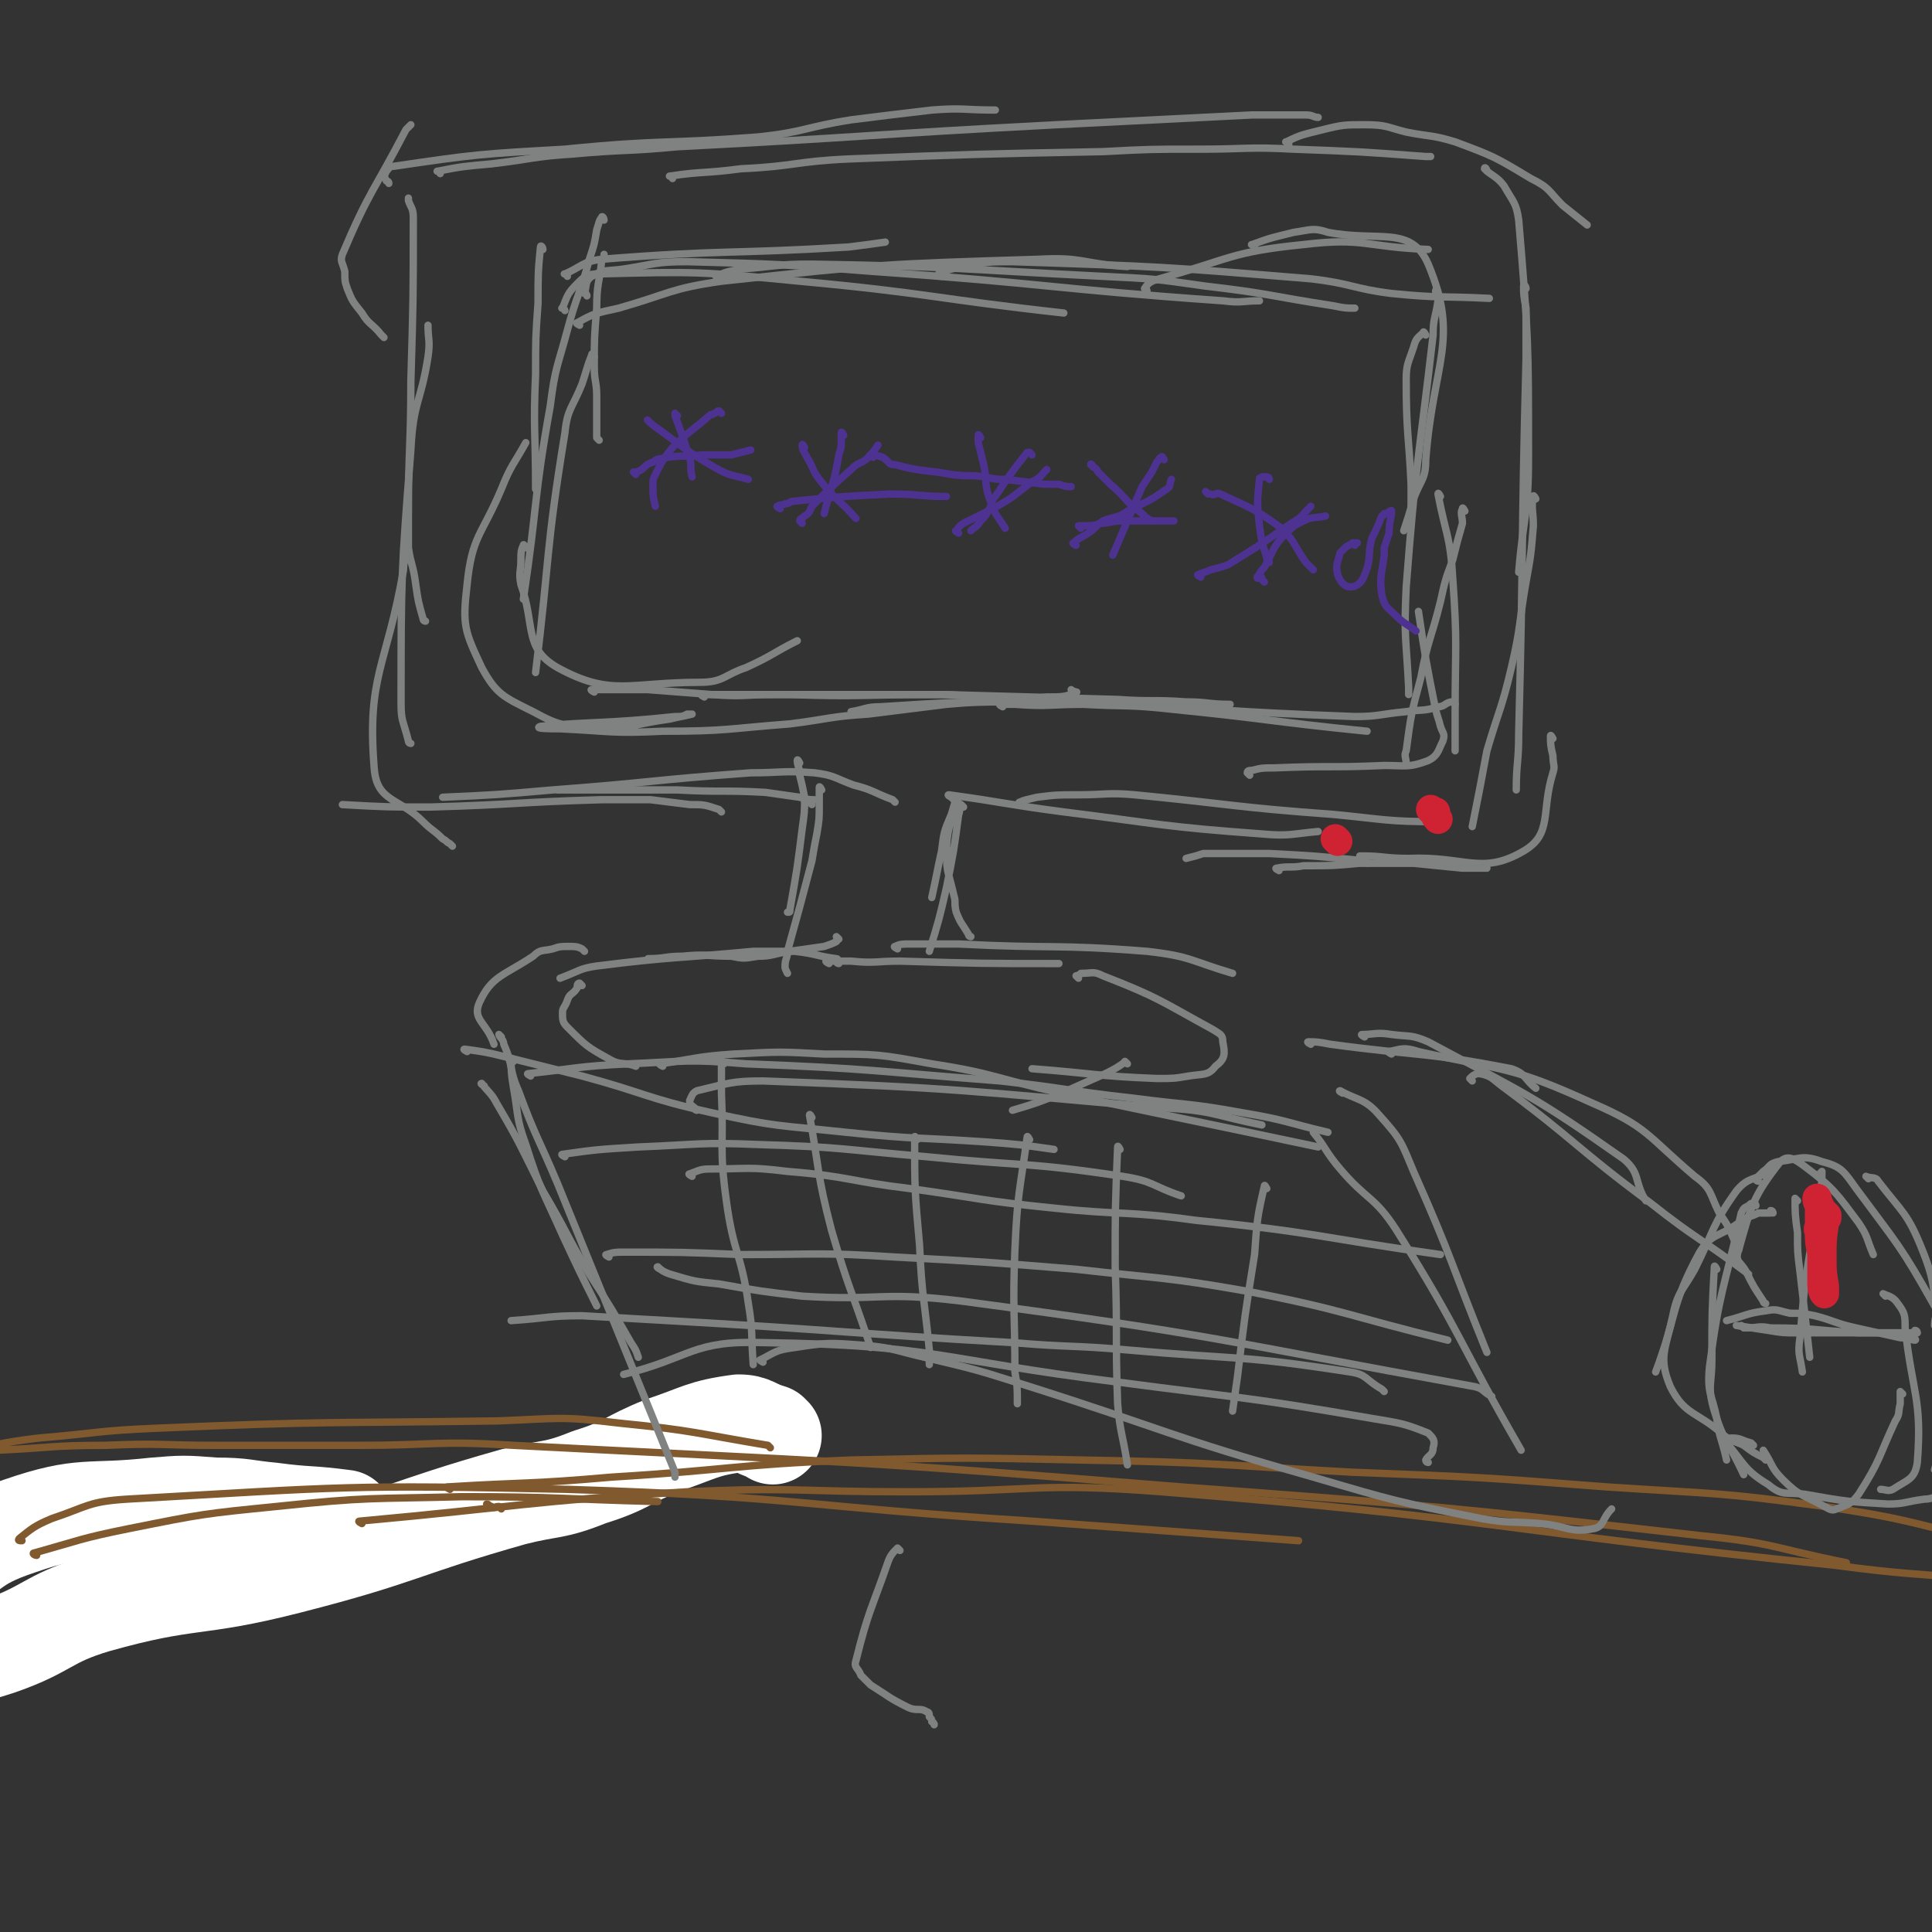 <svg viewBox='0 0 790 790' version='1.1' xmlns='http://www.w3.org/2000/svg' xmlns:xlink='http://www.w3.org/1999/xlink'><rect x="0" y="0" width="790" height="790" fill="#333333" stroke="none"/><g fill='none' stroke='#81592F' stroke-width='12' stroke-linecap='round' stroke-linejoin='round'><path d='M30,639c-1,0 -2,-1 -1,-1 3,0 4,1 8,1 9,-1 9,-1 18,-2 12,-2 12,-2 24,-4 18,-3 18,-2 36,-4 19,-2 19,-2 38,-4 18,-2 18,-4 36,-5 12,0 12,1 25,2 1,0 1,0 2,0 '/></g>
<g fill='none' stroke='#FFFFFF' stroke-width='40' stroke-linecap='round' stroke-linejoin='round'><path d='M316,587c0,0 -1,-1 -1,-1 -7,-2 -7,-4 -13,-4 -15,2 -16,4 -31,9 -15,6 -14,8 -30,13 -15,6 -15,4 -31,8 -46,13 -45,16 -92,28 -39,10 -40,5 -79,16 -20,6 -19,10 -39,17 -21,7 -22,4 -42,10 -2,1 -2,1 -4,3 '/><path d='M142,622c0,0 -1,-1 -1,-1 -15,-2 -15,-1 -30,-3 -11,-1 -11,-2 -23,-2 -13,-1 -13,-1 -25,0 -27,3 -29,-1 -55,8 -21,7 -19,11 -38,23 '/></g>
<g fill='none' stroke='#81592F' stroke-width='3' stroke-linecap='round' stroke-linejoin='round'><path d='M9,630c-1,0 -2,0 -1,-1 5,-4 6,-5 13,-8 15,-5 15,-7 31,-8 89,-5 90,-6 180,-4 95,3 95,7 190,13 55,4 55,4 109,8 '/><path d='M315,592c0,0 -1,-1 -1,-1 -30,-5 -30,-6 -60,-9 -25,-3 -25,-2 -50,-1 -70,1 -70,0 -140,3 -24,1 -24,2 -48,4 -17,2 -17,3 -34,6 -15,2 -15,2 -30,4 -6,0 -6,0 -13,1 -2,0 -3,0 -4,0 0,0 1,-1 2,-1 10,-2 10,-2 21,-3 20,-1 20,-1 41,-2 22,-1 22,-2 44,-2 23,-1 23,0 45,0 29,0 29,0 59,0 31,0 31,-2 63,0 136,7 137,6 273,17 107,8 107,8 213,20 30,3 29,5 59,11 '/><path d='M148,623c0,0 -2,-1 -1,-1 66,-6 67,-8 134,-12 45,-2 45,0 90,0 52,0 52,-4 104,0 138,11 138,16 275,30 30,4 30,3 61,6 4,1 4,1 8,1 '/><path d='M184,609c0,0 -2,-1 -1,-1 32,-2 33,-1 67,-4 49,-3 49,-5 98,-7 47,-1 47,-1 94,0 56,1 56,2 111,5 52,2 52,2 104,6 45,3 45,2 89,8 33,5 33,6 66,14 14,3 13,4 27,8 6,2 6,2 13,4 '/><path d='M205,617c0,0 -1,-1 -1,-1 -2,0 -2,1 -3,0 -1,0 -1,-1 -2,-1 0,0 0,0 0,0 '/><path d='M15,636c-1,0 -2,-1 -1,-1 18,-5 19,-6 39,-10 30,-6 30,-6 60,-9 38,-4 38,-3 76,-4 40,0 40,1 80,2 '/></g>
<g fill='none' stroke='#808282' stroke-width='3' stroke-linecap='round' stroke-linejoin='round'><path d='M198,444c0,0 -2,-1 -1,-1 2,3 4,4 6,8 10,17 10,18 19,36 10,17 9,17 19,34 9,14 9,14 17,28 2,3 2,3 3,6 '/><path d='M205,424c0,0 -1,-1 -1,-1 0,1 2,2 2,4 4,9 2,10 6,19 7,19 8,19 16,38 24,59 24,59 48,118 0,1 0,1 0,2 '/><path d='M210,434c0,0 -1,-2 -1,-1 0,5 0,6 1,12 2,11 1,12 5,23 6,19 7,19 15,37 7,15 7,15 14,29 '/><path d='M191,430c0,0 -2,-1 -1,-1 7,1 8,1 16,3 16,4 16,4 32,8 26,7 26,9 53,15 27,6 27,5 55,8 29,3 29,2 58,4 13,1 13,1 27,3 '/><path d='M217,440c0,0 -2,-1 -1,-1 19,-2 20,-3 41,-4 24,-1 24,-2 48,0 52,2 52,3 104,7 27,3 27,4 54,7 23,3 23,2 45,6 18,3 18,4 35,8 '/><path d='M271,436c0,0 -2,-1 -1,-1 14,-2 15,-3 30,-4 19,-1 19,-1 37,0 22,0 22,0 44,4 26,4 26,6 53,12 52,11 53,11 105,22 '/><path d='M285,454c0,0 -1,0 -1,-1 -1,-1 -2,-1 -2,-3 1,-2 1,-3 3,-4 13,-3 14,-4 27,-4 82,3 82,4 163,11 21,1 21,3 41,7 '/><path d='M549,447c0,0 -2,-1 -1,-1 7,4 10,3 16,10 9,10 9,11 14,23 16,36 15,37 30,74 '/><path d='M538,464c0,0 -1,-1 -1,-1 5,6 5,8 11,15 11,13 14,11 23,25 27,43 25,45 51,90 '/><path d='M312,557c0,0 -2,-1 -1,-1 6,-3 6,-4 14,-5 13,-2 14,-2 27,-1 13,1 13,2 26,5 21,5 21,5 40,11 60,19 59,21 119,38 34,10 34,10 69,17 12,2 12,1 24,2 11,1 12,4 22,2 4,-1 3,-4 7,-8 '/><path d='M566,569c0,0 0,0 -1,-1 -7,-4 -6,-6 -13,-7 -45,-7 -46,-5 -91,-9 -23,-2 -23,-1 -47,-3 -70,-4 -70,-5 -141,-9 -17,-1 -17,-1 -35,-2 -14,0 -14,1 -29,2 '/><path d='M584,598c0,0 -1,0 -1,-1 1,-2 3,-2 3,-5 1,-3 0,-4 -2,-6 -10,-4 -11,-4 -23,-6 -52,-9 -52,-8 -105,-15 -72,-9 -73,-15 -144,-16 -29,-1 -29,6 -57,13 '/><path d='M296,435c0,0 -1,-2 -1,-1 0,5 0,7 0,13 1,22 -1,22 2,44 3,22 6,21 9,42 2,12 1,12 2,25 '/><path d='M332,457c0,0 -1,-2 -1,-1 4,22 3,24 9,47 7,24 8,24 16,48 '/><path d='M375,466c0,0 -1,-2 -1,-1 0,21 0,22 2,44 1,22 2,22 4,43 0,3 0,3 0,6 '/><path d='M421,466c0,0 -1,-2 -1,-1 -3,22 -4,23 -5,46 -1,25 0,25 0,50 1,6 1,6 1,13 '/><path d='M458,470c0,0 -1,-2 -1,-1 -1,24 -1,25 -1,49 1,28 0,28 1,56 1,12 2,12 4,25 '/><path d='M518,486c0,0 -1,-2 -1,-1 -3,13 -3,14 -4,28 -4,25 -4,25 -7,50 -1,7 -1,7 -2,14 '/><path d='M249,514c0,0 -2,-1 -1,-1 3,-1 4,-1 7,-1 24,0 24,0 48,1 32,0 32,-1 63,1 37,2 37,2 74,5 35,4 36,3 70,9 41,8 41,10 82,20 '/><path d='M283,481c0,0 -2,-1 -1,-1 3,-1 4,-2 8,-2 16,0 16,-1 32,1 25,2 25,4 50,7 29,4 29,5 59,8 28,3 29,1 58,5 50,5 50,7 100,14 '/><path d='M231,473c0,0 -2,-1 -1,-1 14,-2 15,-2 31,-3 25,-1 25,-2 49,-1 34,1 34,2 69,5 40,4 40,2 80,8 13,2 12,4 24,8 '/><path d='M270,519c0,0 -2,-1 -1,-1 1,1 2,2 5,3 10,3 10,3 20,4 17,3 17,3 34,5 32,2 32,-2 65,2 105,14 105,16 210,35 4,1 3,2 7,4 '/><path d='M368,634c0,0 -1,-1 -1,-1 -2,2 -3,3 -4,6 -7,20 -8,20 -13,40 -1,3 1,3 2,6 2,2 2,2 4,4 8,5 7,5 15,9 4,2 5,0 8,2 1,0 1,1 1,2 1,1 1,1 1,2 1,0 1,2 1,1 '/><path d='M327,312c0,0 -1,-2 -1,-1 0,2 1,3 1,6 1,4 1,4 2,9 0,6 0,6 -1,13 -2,16 -2,16 -5,33 0,1 0,1 -1,1 '/><path d='M336,323c0,0 -1,-2 -1,-1 0,3 0,4 0,7 0,6 0,6 -1,12 -1,5 -1,5 -2,11 -5,19 -5,19 -10,37 0,3 -1,3 -1,6 0,1 0,1 1,3 '/><path d='M343,384c0,0 -1,-1 -1,-1 0,0 1,1 0,2 -2,1 -2,1 -5,2 -7,1 -7,1 -14,2 -7,1 -7,2 -13,2 -6,1 -6,1 -11,0 -10,0 -10,-1 -20,0 -7,0 -7,1 -14,1 '/><path d='M343,394c0,0 -1,0 -1,-1 0,0 1,-1 0,-1 -8,-1 -8,-2 -17,-3 -8,0 -8,0 -17,0 -32,3 -32,2 -64,6 -7,1 -7,2 -15,5 '/><path d='M239,389c0,0 -1,-1 -1,-1 -2,-1 -3,-1 -5,-1 -4,0 -4,0 -7,1 -4,1 -5,0 -8,3 -12,8 -17,8 -22,19 -3,7 3,8 6,17 '/><path d='M238,403c0,0 -1,-1 -1,-1 -1,0 -1,1 -1,2 -2,3 -3,2 -4,5 -1,3 -2,3 -2,5 0,3 0,4 2,6 8,8 8,8 17,13 5,3 6,1 11,3 '/><path d='M339,394c0,0 -2,-1 -1,-1 4,0 5,0 10,0 10,1 10,0 20,0 33,1 33,1 65,1 '/><path d='M367,388c0,0 -2,-1 -1,-1 2,-1 3,-1 6,-1 10,0 10,0 20,0 39,2 39,0 77,3 18,2 18,4 35,9 '/><path d='M441,400c0,0 -1,-1 -1,-1 0,0 1,0 2,-1 5,0 5,-1 9,1 23,9 23,10 45,22 3,2 4,2 4,5 1,5 1,7 -3,10 -3,4 -5,3 -11,4 -6,1 -6,1 -13,1 -25,-1 -25,-2 -51,-4 '/><path d='M461,435c0,0 -1,-1 -1,-1 0,0 0,0 -1,1 -3,2 -3,2 -7,4 -9,4 -9,4 -18,8 -10,4 -10,4 -20,7 '/><path d='M397,383c0,0 -1,0 -1,-1 -3,-5 -3,-4 -5,-9 -1,-4 0,-4 -1,-7 -2,-9 -3,-9 -3,-17 0,-10 2,-13 4,-20 1,-1 2,2 1,4 -2,15 -2,15 -5,30 -3,13 -3,13 -7,26 '/><path d='M392,329c0,0 -1,-1 -1,-1 0,0 1,-1 0,-1 -1,2 -1,3 -2,6 -3,7 -3,7 -4,15 -2,9 -2,10 -4,19 '/><path d='M394,330c0,0 -1,-1 -1,-1 -2,-1 -2,-1 -4,-3 0,0 -2,-1 -1,-1 22,3 24,4 47,7 40,5 40,6 81,9 11,1 12,0 23,-1 '/><path d='M418,329c0,0 -2,-1 -1,-1 2,-1 3,-1 7,-2 8,-1 8,-1 17,-1 11,0 12,-1 23,0 41,4 40,5 81,8 21,2 22,3 43,3 1,0 1,-1 3,-2 '/><path d='M523,356c0,0 -2,-1 -1,-1 5,-1 6,0 11,-1 12,0 12,0 23,-1 11,0 11,0 22,0 10,1 10,1 20,2 5,0 5,0 10,0 '/><path d='M332,329c0,0 -1,-1 -1,-1 0,-1 2,-1 2,-1 -2,0 -3,0 -6,-1 -7,-1 -7,-1 -14,-2 -18,-1 -18,0 -36,-1 -24,0 -24,0 -49,0 '/><path d='M366,328c0,0 -1,-1 -1,-1 -8,-3 -8,-4 -16,-6 -8,-3 -8,-4 -16,-5 -13,-1 -13,0 -26,0 -41,3 -41,4 -81,7 -23,2 -23,2 -45,3 '/><path d='M295,332c0,0 -1,-1 -1,-1 -6,-2 -6,-2 -12,-2 -8,-1 -8,-1 -16,-2 -10,0 -10,0 -20,0 -35,1 -35,2 -70,3 -18,0 -18,0 -36,-1 '/><path d='M185,346c0,0 -1,-1 -1,-1 -2,-1 -1,-1 -3,-2 -4,-4 -4,-3 -8,-7 -10,-10 -19,-8 -20,-22 -3,-38 5,-41 12,-81 0,-4 1,-4 2,-8 '/><path d='M168,304c0,0 -1,0 -1,-1 -2,-8 -3,-8 -3,-15 0,-52 0,-53 4,-104 1,-20 4,-19 7,-38 1,-7 0,-7 0,-13 '/><path d='M174,254c0,0 -1,0 -1,-1 -2,-7 -2,-7 -3,-14 -1,-8 -2,-8 -3,-15 0,-7 0,-7 0,-14 0,-27 1,-27 1,-54 1,-34 1,-34 1,-67 0,-4 -1,-4 -2,-7 0,-1 0,-1 0,-1 '/><path d='M157,138c0,0 -1,-1 -1,-1 -4,-5 -5,-4 -8,-9 -4,-5 -4,-5 -6,-10 -1,-3 -1,-3 -1,-7 -1,-4 -2,-4 -1,-7 11,-26 13,-26 26,-51 1,-1 1,-1 2,-2 '/><path d='M159,75c0,-1 -1,-1 -1,-1 -1,-2 -1,-2 0,-4 1,-1 1,-2 3,-2 34,-5 35,-5 70,-7 40,-4 40,-2 79,-5 19,-2 19,-4 38,-7 16,-2 16,-2 33,-4 13,-1 13,0 26,0 '/><path d='M180,71c0,-1 -2,-1 -1,-1 10,-2 11,-2 22,-3 17,-2 17,-3 33,-4 22,-2 22,-1 43,-3 78,-4 78,-5 155,-9 40,-2 40,-2 80,-4 11,0 11,0 22,0 3,0 3,1 5,1 '/><path d='M275,73c0,-1 -2,-1 -1,-1 13,-2 14,-1 29,-3 22,-1 22,-3 44,-4 52,-2 52,-2 104,-3 19,-1 19,-1 39,-1 20,0 20,-1 39,0 27,1 27,1 54,3 1,0 1,0 2,0 '/><path d='M527,59c0,-1 -2,-1 -1,-1 6,-3 7,-3 15,-5 8,-2 9,-2 17,-2 9,0 9,1 17,3 10,2 10,1 20,4 16,6 16,6 31,15 8,4 7,5 13,11 5,4 5,4 10,8 '/><path d='M608,70c0,-1 -1,-2 -1,-1 3,3 5,3 8,7 4,7 5,7 6,14 4,48 4,49 4,97 0,24 -2,23 -4,47 '/><path d='M624,118c0,-1 -1,-2 -1,-1 0,3 0,4 1,9 0,10 0,10 0,21 -2,76 -1,76 -3,153 0,12 -1,12 -1,23 '/><path d='M628,204c0,0 -1,-2 -1,-1 -1,5 0,6 0,12 -1,12 -1,12 -3,23 -3,17 -2,18 -6,35 -4,17 -5,17 -10,34 -3,16 -3,16 -6,31 '/><path d='M635,302c0,0 -1,-2 -1,-1 0,3 0,4 1,8 0,4 1,4 0,7 -5,16 0,25 -12,32 -17,10 -24,2 -47,3 -10,0 -10,-1 -19,-1 0,0 0,0 -1,0 '/><path d='M559,353c0,0 0,-1 -1,-1 -20,-2 -20,-2 -39,-3 -8,0 -8,0 -16,0 -5,0 -5,0 -11,0 -3,1 -3,1 -7,2 '/><path d='M222,102c0,-1 -1,-2 -1,-1 -1,10 -1,11 -1,23 -1,14 -1,14 -1,29 -1,23 0,23 0,47 '/><path d='M247,90c0,-1 -1,-2 -1,-1 -1,1 -1,2 -2,5 -1,6 -1,6 -3,12 -4,15 -5,14 -9,29 -4,15 -5,15 -7,31 -7,39 -5,39 -11,79 '/><path d='M243,146c0,0 -1,-2 -1,-1 -2,5 -2,6 -4,12 -4,10 -6,10 -7,20 -8,49 -6,49 -12,98 '/><path d='M215,224c0,0 -1,-2 -1,-1 -1,2 -1,3 -1,6 0,5 -1,5 0,10 6,17 1,26 15,34 22,12 29,6 58,6 10,0 10,-3 19,-6 11,-5 11,-6 21,-11 '/><path d='M243,283c0,0 -2,-1 -1,-1 10,0 11,0 23,0 13,1 13,1 26,2 16,0 16,0 32,0 29,1 29,0 58,0 14,0 14,1 28,1 10,0 10,1 19,0 6,0 8,0 12,-2 1,0 -1,0 -2,-1 '/><path d='M288,285c0,0 -2,-1 -1,-1 1,0 2,0 4,0 13,1 13,0 26,0 17,0 17,0 35,0 17,0 17,0 34,0 35,1 35,1 71,2 14,1 14,0 28,1 9,0 9,1 18,1 '/><path d='M410,289c0,0 -2,-1 -1,-1 2,0 3,0 6,0 14,1 14,0 28,0 18,1 18,0 36,2 40,4 40,5 80,9 '/><path d='M511,317c0,0 -1,-1 -1,-1 0,-1 1,-1 2,-1 4,-1 4,-1 9,-1 23,-1 23,0 45,-1 9,0 10,1 18,-2 4,-2 4,-4 6,-8 1,-3 0,-3 -1,-6 -1,-4 -1,-3 -2,-7 -4,-20 -4,-20 -7,-40 '/><path d='M231,127c0,-1 -2,-1 -1,-1 2,-5 2,-6 6,-10 3,-3 4,-4 9,-4 40,-1 41,-1 82,3 54,5 54,7 108,13 '/><path d='M237,133c0,0 -2,-1 -1,-1 7,-4 8,-4 17,-6 21,-6 21,-8 42,-11 65,-7 65,-7 130,-9 18,-1 18,2 36,3 '/><path d='M294,114c0,-1 -2,-1 -1,-1 4,-2 5,-2 10,-3 14,-1 14,-2 29,-2 59,1 59,2 119,5 21,1 21,1 42,4 26,3 26,4 52,8 5,1 5,1 9,1 '/><path d='M385,113c0,-1 -2,-1 -1,-1 4,-2 5,-2 10,-3 10,-2 10,-2 20,-2 61,2 61,2 122,7 17,2 17,4 33,6 20,2 20,1 40,2 '/><path d='M513,101c0,-1 -2,-1 -1,-1 8,-3 9,-3 17,-5 7,-1 8,-2 14,0 21,4 34,-3 41,13 13,31 2,40 -1,80 0,8 -2,8 -5,16 -2,7 -2,7 -4,13 '/><path d='M588,120c0,-1 -1,-2 -1,-1 0,1 1,2 1,4 -1,7 -2,7 -2,14 -6,52 -7,51 -11,103 -1,21 0,21 1,41 0,2 0,2 0,3 '/><path d='M599,209c0,0 -1,-2 -1,-1 -1,2 0,3 0,6 -2,7 -2,7 -4,15 -3,8 -3,8 -5,17 -4,16 -5,15 -8,31 -4,15 -4,15 -6,30 -1,2 0,3 0,5 '/><path d='M595,288c0,0 0,-1 -1,-1 -3,0 -3,2 -6,2 -6,2 -7,1 -13,2 -11,1 -11,2 -21,2 -54,-2 -54,-3 -108,-6 -12,-1 -12,0 -24,0 -31,0 -31,0 -62,2 -6,0 -6,1 -12,2 '/><path d='M413,288c0,0 0,-1 -1,-1 -12,0 -13,0 -25,1 -16,2 -16,2 -32,4 -16,1 -16,2 -32,4 -26,2 -26,3 -52,3 -21,1 -21,0 -42,-1 -4,0 -11,0 -8,-1 20,-2 27,-1 55,-4 3,0 3,0 5,-1 1,0 2,0 2,0 -4,1 -5,1 -9,2 -15,2 -15,4 -30,3 -13,0 -15,0 -26,-6 -12,-6 -15,-7 -21,-18 -7,-15 -8,-17 -6,-34 2,-20 6,-20 14,-39 4,-10 5,-10 10,-19 '/><path d='M245,180c0,0 -1,-1 -1,-1 0,-9 0,-9 0,-17 0,-6 -1,-6 -1,-12 0,-12 0,-12 1,-24 0,-10 1,-10 2,-19 1,-2 1,-2 1,-3 '/><path d='M232,113c0,-1 -2,-1 -1,-1 7,-3 7,-5 15,-6 51,-4 51,-2 101,-5 8,-1 8,-1 15,-2 '/><path d='M240,121c0,-1 -1,-1 -1,-1 1,-3 0,-5 3,-7 5,-3 6,-2 13,-3 13,-2 13,-3 26,-3 38,1 38,1 76,4 72,5 72,7 143,12 8,1 8,0 15,0 '/><path d='M469,119c0,-1 -1,-1 -1,-1 2,-3 3,-3 6,-4 29,-8 29,-11 59,-14 25,-3 25,1 51,2 '/><path d='M583,137c0,0 -1,-2 -1,-1 -2,2 -3,2 -4,6 -2,6 -3,7 -3,13 0,22 1,22 2,43 0,7 0,7 0,13 '/><path d='M589,203c0,0 -1,-2 -1,-1 3,16 5,17 6,34 2,28 1,28 1,56 0,8 0,8 0,15 '/><path d='M536,427c0,0 -2,-1 -1,-1 3,0 4,0 9,1 37,5 38,3 74,10 6,2 5,4 10,8 '/><path d='M558,424c0,0 -2,-1 -1,-1 5,0 6,-1 12,0 8,1 8,0 15,3 41,22 43,22 80,48 7,6 4,9 9,17 '/><path d='M569,431c0,0 -2,-1 -1,-1 5,-1 6,-2 12,0 36,8 38,6 71,21 23,10 22,13 42,30 7,5 6,7 10,15 5,7 4,7 8,15 '/><path d='M602,442c0,0 -1,-1 -1,-1 1,-1 2,-2 4,-2 5,1 5,2 9,5 31,23 30,25 61,48 19,15 20,14 40,29 '/><path d='M725,496c0,0 0,-1 -1,-1 0,0 0,1 0,1 -3,0 -3,0 -5,0 -4,2 -4,1 -8,4 -8,6 -11,4 -16,12 -12,22 -9,25 -18,49 '/><path d='M718,493c0,0 0,-1 -1,-1 -1,0 -1,0 -2,1 -2,1 -2,1 -3,3 -7,31 -9,32 -13,63 -1,11 1,11 3,21 1,8 2,8 4,17 '/><path d='M702,519c0,0 -1,-2 -1,-1 -1,18 -1,19 -1,38 0,10 -2,11 1,21 4,13 6,13 12,26 '/><path d='M722,597c0,0 0,0 -1,-1 -4,-2 -4,-2 -8,-5 -4,-2 -4,-1 -8,-4 -11,-10 -16,-8 -22,-20 -5,-12 -2,-15 1,-29 2,-10 4,-10 9,-19 8,-16 7,-18 17,-32 5,-6 7,-4 13,-8 '/><path d='M722,533c0,0 -1,0 -1,-1 -4,-6 -4,-6 -7,-12 -2,-4 -5,-4 -3,-9 5,-18 6,-22 17,-36 3,-3 6,-1 10,2 12,9 13,11 22,23 4,6 3,6 6,13 '/><path d='M719,483c0,0 -1,0 -1,-1 1,-1 1,-1 3,-3 3,-2 2,-3 6,-4 9,-1 10,-3 18,0 8,2 9,4 14,11 17,23 18,23 32,48 2,3 0,4 0,8 '/><path d='M764,482c0,0 -1,-1 -1,-1 2,1 4,0 5,2 10,13 12,13 18,28 6,15 4,16 7,33 2,9 2,9 2,18 0,16 0,16 -1,32 -1,4 -2,3 -3,7 '/><path d='M771,530c0,0 -1,-1 -1,-1 2,1 4,1 6,4 3,4 3,5 3,10 3,27 7,29 5,55 -1,7 -4,7 -10,11 -2,1 -3,0 -5,0 '/><path d='M778,570c0,0 -1,-1 -1,-1 0,2 0,3 0,5 -1,4 0,4 -2,7 -7,15 -6,16 -15,30 -3,4 -4,4 -9,6 -2,1 -3,0 -5,-1 -9,-5 -10,-4 -17,-11 -5,-5 -4,-6 -8,-12 '/><path d='M717,591c0,0 0,0 -1,-1 -4,-1 -4,-2 -8,-2 -1,0 -3,1 -2,2 7,8 7,11 17,17 6,5 7,3 15,4 17,3 17,3 34,4 7,0 7,-1 15,-2 3,0 3,-1 7,-1 '/><path d='M735,491c0,0 -1,-1 -1,-1 0,6 0,7 1,14 0,8 0,8 1,16 2,17 2,17 4,35 '/><path d='M745,481c0,0 -1,0 -1,-1 0,0 1,-1 1,-1 0,4 0,5 -1,11 -1,5 -2,5 -2,11 -4,23 -4,23 -6,46 -1,7 0,7 1,14 '/><path d='M713,543c0,0 -1,-1 -1,-1 0,0 1,1 2,1 5,0 5,-1 10,0 18,0 18,1 36,2 9,0 9,0 17,0 2,1 2,0 3,1 2,0 4,2 3,2 -1,0 -3,-1 -6,-1 -9,-2 -9,-2 -18,-4 -9,-2 -9,-3 -17,-5 -5,-1 -5,-1 -10,-1 -5,-1 -5,-2 -10,-1 -8,1 -8,2 -16,4 '/><path d='M784,545c0,0 0,-1 -1,-1 0,0 0,1 -1,1 -2,0 -2,0 -4,0 -4,0 -4,0 -8,0 -18,0 -18,0 -35,0 -6,0 -6,0 -12,-1 -7,-1 -6,-1 -13,-2 '/></g>
<g fill='none' stroke='#CF2233' stroke-width='12' stroke-linecap='round' stroke-linejoin='round'><path d='M747,497c0,0 -1,-1 -1,-1 0,0 1,1 1,2 -1,1 -1,1 -1,2 -1,7 -1,7 -1,14 0,6 0,6 1,12 0,1 0,3 0,3 -1,-1 -1,-3 -1,-7 0,-5 0,-5 0,-10 -1,-4 -1,-4 -1,-8 -1,-2 0,-2 0,-3 0,-4 0,-4 0,-8 -1,-2 -1,-2 -1,-3 '/><path d='M586,332c0,0 -1,-1 -1,-1 0,0 1,1 2,1 0,2 0,2 1,3 '/><path d='M547,344c0,0 -1,-1 -1,-1 '/></g>
<g fill='none' stroke='#4D3292' stroke-width='3' stroke-linecap='round' stroke-linejoin='round'><path d='M266,173c0,0 -2,-2 -1,-1 1,1 2,2 5,4 11,8 10,8 22,15 7,4 7,3 14,5 '/><path d='M295,169c0,0 -1,-1 -1,-1 -1,0 -1,1 -2,1 -1,1 -1,0 -2,1 -8,7 -8,6 -15,13 -4,5 -4,5 -7,11 -1,2 -1,2 -1,4 0,5 0,5 1,9 '/><path d='M260,194c0,0 -1,-1 -1,-1 0,0 1,1 1,0 4,-1 3,-3 7,-4 2,-2 3,-1 6,-2 7,-1 7,0 14,-1 6,0 6,0 12,0 4,-1 4,-1 8,-2 '/><path d='M277,170c0,0 -1,-1 -1,-1 0,0 0,0 0,1 3,8 3,8 6,17 1,4 0,4 1,8 '/><path d='M329,183c0,0 -1,-2 -1,-1 0,2 1,3 2,5 3,5 2,5 5,9 7,9 8,8 15,16 '/><path d='M328,214c0,0 -1,-1 -1,-1 0,-1 1,-1 2,-2 2,-1 2,-2 3,-4 8,-8 8,-8 16,-15 3,-3 3,-2 6,-4 3,-3 3,-3 5,-6 '/><path d='M345,178c0,0 -1,-2 -1,-1 0,1 0,2 0,3 0,3 0,3 -1,6 -2,12 -3,12 -6,24 '/><path d='M319,208c0,0 -2,-1 -1,-1 1,-1 1,0 3,-1 2,0 2,-1 3,-1 20,-2 20,-2 40,-3 12,0 12,1 23,1 '/><path d='M401,179c0,0 -1,-2 -1,-1 0,0 0,1 0,3 1,4 1,4 2,8 2,8 0,8 3,16 2,6 3,6 6,11 '/><path d='M392,218c0,0 -2,-1 -1,-1 2,-3 3,-3 7,-5 4,-2 4,-2 8,-4 9,-5 8,-5 16,-11 4,-2 3,-2 6,-5 '/><path d='M357,187c0,0 -2,-1 -1,-1 1,0 2,0 5,1 3,2 2,3 5,3 11,3 12,2 23,4 7,1 7,0 14,1 4,1 4,1 8,1 8,1 8,1 16,2 3,0 3,0 6,0 3,1 3,1 5,1 '/><path d='M422,186c0,0 -1,-1 -1,-1 0,0 -1,0 -1,0 -7,9 -7,9 -13,18 -2,2 -1,3 -3,6 -1,2 -1,2 -3,4 -2,3 -2,2 -4,4 '/><path d='M447,191c0,0 -1,-2 -1,-1 1,1 2,1 3,3 3,3 3,3 5,5 7,6 6,7 13,12 2,2 2,2 4,3 '/><path d='M440,223c0,0 -2,-1 -1,-1 2,-2 3,-2 6,-4 3,-2 3,-3 6,-5 5,-2 6,-1 10,-4 8,-4 9,-4 16,-9 2,-1 1,-2 2,-4 '/><path d='M476,188c0,0 -1,-2 -1,-1 -1,0 -1,1 -2,2 -1,2 -1,2 -2,4 -2,3 -2,3 -4,6 -6,14 -6,14 -12,28 '/><path d='M442,216c0,0 -1,-1 -1,-1 1,0 2,0 3,0 3,0 3,0 6,-1 4,0 4,-1 9,-1 11,0 11,0 21,0 '/><path d='M519,196c0,0 0,-1 -1,-1 -1,0 -1,0 -2,0 -1,1 -1,0 -1,1 -1,9 -1,10 0,19 1,7 1,7 3,13 0,2 1,1 1,2 '/><path d='M491,236c0,0 -2,-1 -1,-1 2,-1 3,-1 5,-2 4,-1 4,-1 7,-2 13,-8 13,-8 26,-17 5,-3 4,-3 8,-7 '/><path d='M494,202c0,0 -1,-1 -1,-1 0,0 1,1 2,1 2,1 2,-1 4,0 13,6 14,6 25,14 6,6 5,7 10,14 2,2 2,2 3,3 '/><path d='M517,238c0,0 -1,-1 -1,-1 0,-1 0,-1 -1,-1 0,0 -1,1 -1,0 1,-1 1,-2 3,-4 4,-7 3,-8 9,-14 3,-3 3,-3 7,-5 4,-2 5,-1 9,-2 0,0 0,0 0,0 '/><path d='M554,223c0,0 -1,-1 -1,-1 0,0 2,0 2,0 0,0 -1,0 -2,0 -1,1 -2,1 -3,2 -1,1 -1,1 -2,2 -1,4 -2,5 -1,9 1,3 3,5 5,5 3,0 5,-2 6,-5 3,-7 1,-8 3,-15 2,-4 2,-4 4,-9 0,0 1,0 1,-1 2,0 3,-2 3,-1 0,3 -1,4 -1,9 -1,3 -1,3 -2,6 0,2 0,2 0,3 -1,8 -2,9 -1,16 1,5 2,5 5,8 4,4 5,4 9,7 '/></g>
</svg>